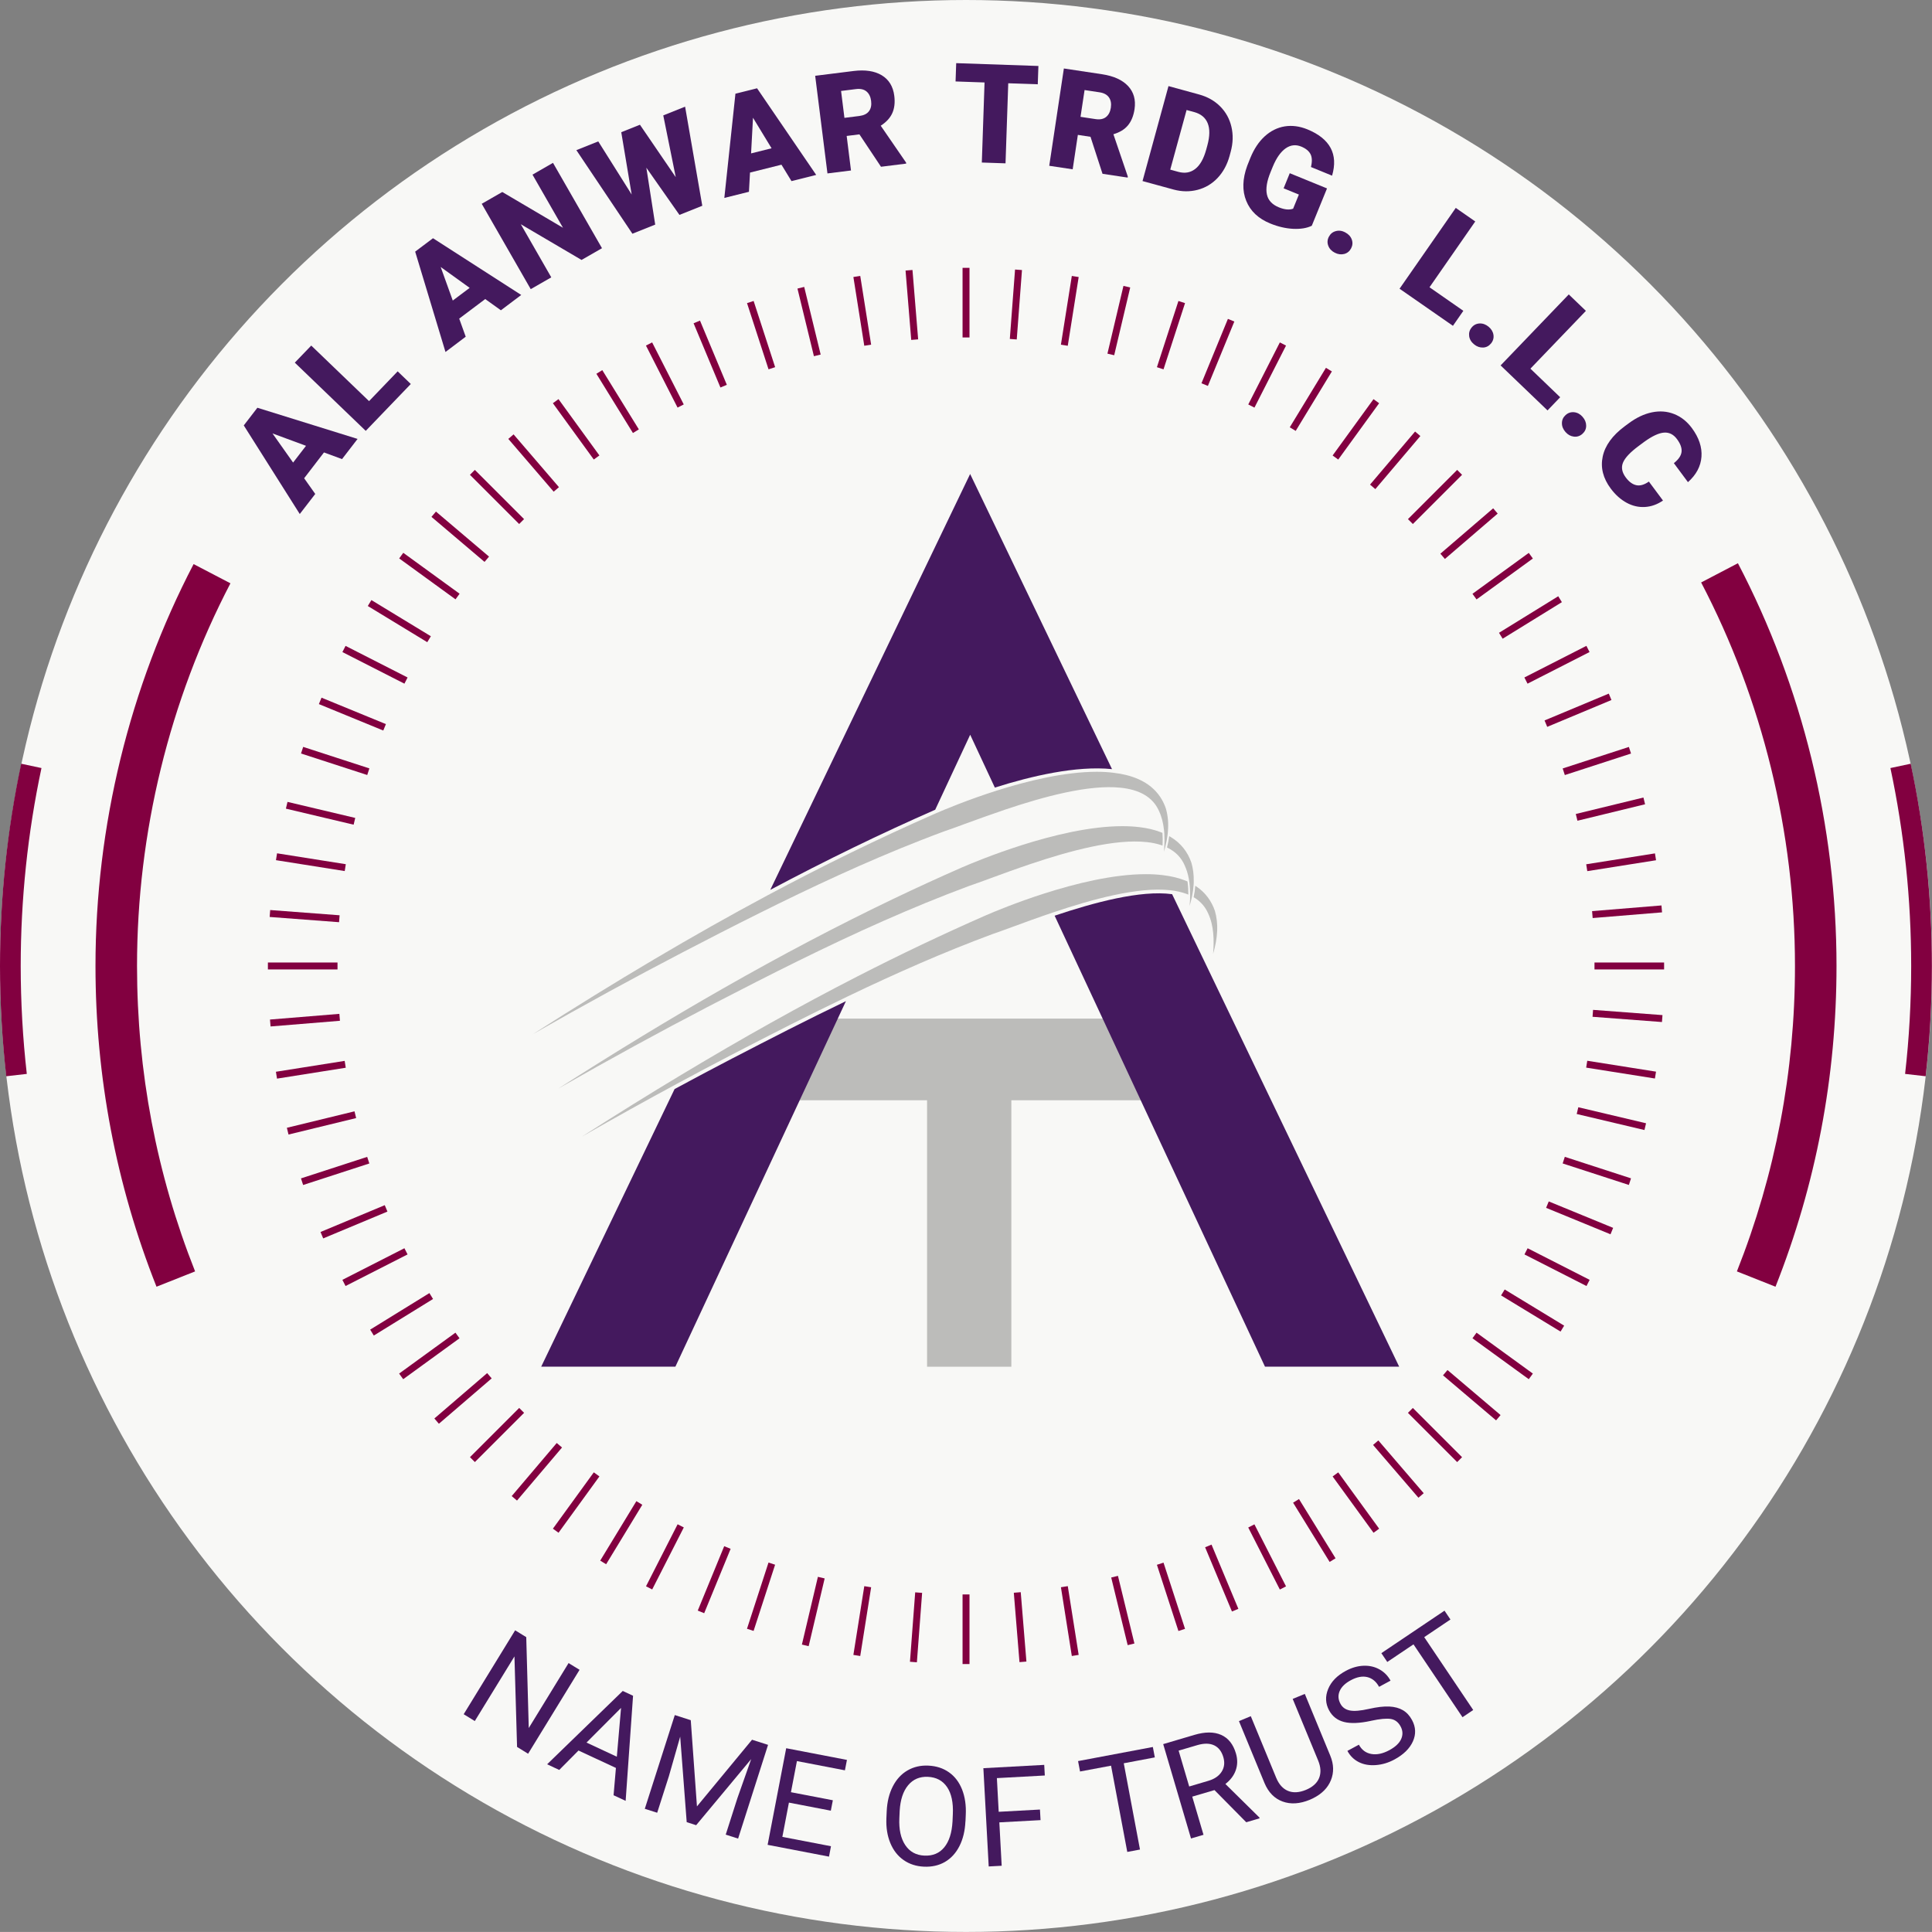 <svg xmlns="http://www.w3.org/2000/svg" id="Layer_2" data-name="Layer 2" viewBox="0 0 361.95 361.94"><rect x="0" y="0" width="361.95" height="361.94" fill="#808080" stroke="none"/><defs><style>      .cls-1 {        fill: #820040;      }      .cls-2 {        fill: #44195e;      }      .cls-3 {        fill: #f8f8f6;      }      .cls-4 {        fill: #bcbcba;      }    </style></defs><g id="Layer_1-2" data-name="Layer 1"><g><circle class="cls-3" cx="180.98" cy="180.97" r="180.97"></circle><g><path class="cls-4" d="m220.7,206.13h-31.23v49.92h-15.79v-49.92h-27.64l7.99-15.3h66.66v15.3Z"></path><path class="cls-2" d="m137.26,198.26c6.88-3.57,13.97-7.21,21.22-10.7l-31.95,68.48h-25.14l24.99-52.01c3.68-1.99,7.29-3.91,10.87-5.77Z"></path><path class="cls-2" d="m208.33,144.09c-6.7-.68-15.14,1.3-21.95,3.46l-4.62-9.9-6.56,14.06s-.07.03-.11.04c-10.09,4.43-20.26,9.37-30.78,14.96l37.44-77.91,26.57,55.27Z"></path><path class="cls-2" d="m262.13,256.04h-25.14l-39.41-84.49c7.3-2.45,16.09-4.84,22.01-4.03l42.54,88.52Z"></path><path class="cls-4" d="m218.81,155.76c0,.11-.02.23-.04.35,0,.11-.02.23-.04.35-.08.69-.22,1.4-.41,2.16-.03.11-.05.23-.09.34-.03.11-.05.22-.09.34-.02.08-.04.17-.07.26,0-.09.01-.19.02-.28,0-.12.02-.24.02-.36,0-.12.02-.24.02-.37.04-.78.04-1.58,0-2.37,0-.13-.02-.25-.03-.38-.01-.12-.02-.25-.04-.37-.13-1.21-.41-2.4-.93-3.5-1.19-2.7-3.78-3.99-7.14-4.35-5.99-.64-14.43,1.66-21.69,4.1-2.8.95-5.44,1.91-7.68,2.73-1.54.57-2.87,1.05-3.9,1.4-1.4.52-2.8,1.05-4.19,1.6-10.36,4.05-20.51,8.8-30.33,13.7-4.91,2.44-9.73,4.92-14.45,7.38-8.95,4.66-18.13,9.67-27.94,15.27,15.66-10.04,30.14-18.61,44.02-26.04,10.57-5.65,20.8-10.64,30.94-15.1.19-.09.39-.18.59-.26,1.68-.73,5.99-2.53,11.3-4.22,5.8-1.84,12.8-3.55,18.81-3.55,1.1,0,2.16.06,3.18.19,1.68.2,3.24.58,4.62,1.19,2.55,1.13,4.28,2.97,5.14,5.47.39,1.34.53,2.76.39,4.32Z"></path><g><path class="cls-4" d="m217.81,158.42c-.11-.04-.21-.08-.32-.11-.8-.26-1.66-.44-2.59-.54-6.02-.68-14.53,1.64-21.84,4.1-2.79.94-5.41,1.9-7.64,2.72-1.54.57-2.87,1.05-3.9,1.4-5.4,2.01-10.75,4.21-16.04,6.55-10.77,4.76-21.25,10.07-31.3,15.27-.55.28-1.1.57-1.64.85-8.95,4.66-18.13,9.67-27.95,15.28,10.78-6.91,20.99-13.12,30.84-18.74,11.04-6.3,21.61-11.86,31.99-16.83,4.27-2.04,8.5-3.98,12.72-5.83,1.68-.73,5.98-2.52,11.26-4.2,5.81-1.85,12.82-3.56,18.85-3.56,1.14,0,2.24.06,3.29.19,1.4.17,2.71.47,3.9.93.11.04.23.09.34.14.06.79.06,1.59.02,2.39Z"></path><path class="cls-4" d="m223.64,165c0,.12,0,.25,0,.38,0,.12,0,.25-.02.37-.04.69-.14,1.42-.3,2.17-.02.11-.05.23-.08.35-.02.11-.05.23-.08.34-.08.36-.18.73-.29,1.11.03-.4.06-.81.08-1.22,0-.12,0-.25.01-.38,0-.13,0-.26,0-.38,0-.8-.03-1.62-.13-2.41-.02-.13-.04-.27-.06-.39-.02-.13-.04-.27-.07-.4-.16-.84-.41-1.67-.77-2.44-.63-1.44-1.67-2.48-3-3.18-.1-.06-.2-.11-.3-.15.18-.7.32-1.41.42-2.12.11.06.21.11.31.18,1.85,1.13,3.14,2.74,3.84,4.79.31,1.07.46,2.19.44,3.39Z"></path><path class="cls-4" d="m222.63,167.6c-.11-.05-.22-.09-.33-.13-.92-.34-1.95-.57-3.07-.69-6.06-.66-14.62,1.69-21.94,4.16-2.73.92-5.28,1.85-7.47,2.66-1.54.57-2.87,1.05-3.89,1.4-9.18,3.4-18.21,7.4-27.01,11.62-7.51,3.6-14.85,7.37-21.97,11.05-3.32,1.73-6.67,3.5-10.07,5.34-5.78,3.12-11.7,6.41-17.88,9.94,6.41-4.11,12.63-7.98,18.69-11.62,11.46-6.89,22.35-12.98,32.95-18.41,8.1-4.15,16.04-7.92,23.92-11.38,1.66-.72,5.88-2.49,11.09-4.15,5.84-1.87,12.93-3.62,19.02-3.62,1.11,0,2.19.06,3.22.19,1.53.18,2.95.52,4.23,1.03.12.05.24.1.35.15h0c.11.8.16,1.62.16,2.44Z"></path></g><path class="cls-4" d="m227.27,178.74c.2-2.52.17-5.28-.93-7.62-.54-1.22-1.36-2.16-2.42-2.85-.1-.06-.2-.12-.3-.18.15-.71.26-1.43.31-2.15.11.07.21.14.31.21,1.59,1.11,2.71,2.61,3.36,4.48.68,2.35.58,4.95-.34,8.11Z"></path></g><g><path class="cls-2" d="m60.69,84.77l-3.71,4.83,2.08,2.94-2.9,3.76-10.49-16.6,2.55-3.31,18.77,5.84-2.91,3.78-3.39-1.25Zm-5.78,1.89l2.42-3.14-6.28-2.32,3.86,5.46Z"></path><path class="cls-2" d="m69.14,75.15l5.36-5.58,2.46,2.37-8.44,8.78-13.29-12.78,3.08-3.2,10.83,10.41Z"></path><path class="cls-2" d="m90.9,56.03l-4.87,3.66,1.22,3.39-3.79,2.86-5.68-18.8,3.34-2.51,16.53,10.63-3.81,2.87-2.93-2.1Zm-6.08.28l3.17-2.38-5.43-3.91,2.27,6.3Z"></path><path class="cls-2" d="m112.78,46.5l-3.83,2.2-11.38-6.69,5.71,9.95-3.85,2.21-9.18-15.99,3.85-2.21,11.37,6.7-5.71-9.95,3.84-2.21,9.18,15.99Z"></path><path class="cls-2" d="m126.59,33.14l-2.33-11.52,4.09-1.64,3.22,18.57-4.28,1.71-6.2-8.84,1.66,10.66-4.27,1.71-10.5-15.66,4.1-1.64,6.26,9.95-1.95-11.67,3.5-1.4,6.68,9.78Z"></path><path class="cls-2" d="m146.42,30.85l-5.91,1.48-.2,3.6-4.61,1.15,2.08-19.53,4.05-1.01,11.08,16.23-4.63,1.16-1.88-3.08Zm-5.71-2.11l3.84-.96-3.48-5.72-.36,6.68Z"></path><path class="cls-2" d="m161.01,25.17l-2.39.3.81,6.47-4.41.55-2.3-18.29,7.2-.9c2.17-.27,3.93,0,5.27.8,1.34.81,2.13,2.09,2.35,3.85.16,1.27.03,2.36-.38,3.26-.41.9-1.13,1.68-2.16,2.34l4.75,6.91.02.19-4.72.59-4.04-6.07Zm-2.81-3.09l2.79-.35c.84-.11,1.44-.4,1.81-.9.37-.49.5-1.14.4-1.92-.1-.79-.39-1.38-.87-1.78-.48-.4-1.14-.54-1.97-.44l-2.79.35.63,5.04Z"></path><path class="cls-2" d="m194.42,15.79l-5.53-.19-.51,15-4.44-.15.51-15-5.43-.19.12-3.43,15.4.53-.12,3.43Z"></path><path class="cls-2" d="m204.31,25.63l-2.38-.36-.97,6.45-4.39-.66,2.74-18.23,7.17,1.08c2.16.33,3.78,1.06,4.85,2.2,1.07,1.14,1.48,2.59,1.22,4.34-.19,1.27-.61,2.28-1.24,3.04s-1.54,1.31-2.72,1.66l2.7,7.93-.03.19-4.71-.71-2.25-6.93Zm-1.87-3.74l2.78.42c.83.13,1.5,0,1.98-.38s.79-.96.91-1.74c.12-.79,0-1.44-.36-1.95-.36-.51-.95-.83-1.78-.95l-2.78-.42-.76,5.02Z"></path><path class="cls-2" d="m214.05,33.91l4.86-17.78,5.73,1.57c1.57.43,2.89,1.17,3.95,2.23,1.06,1.06,1.76,2.33,2.11,3.82.35,1.49.31,3.04-.13,4.66l-.22.82c-.45,1.63-1.19,2.99-2.23,4.1-1.04,1.1-2.29,1.85-3.74,2.23s-2.94.37-4.48-.04l-5.85-1.6Zm8.25-13.3l-3.06,11.17,1.49.41c1.23.34,2.29.16,3.19-.54.9-.69,1.58-1.9,2.06-3.63l.21-.77c.47-1.72.49-3.1.07-4.15s-1.26-1.75-2.52-2.1l-1.44-.39Z"></path><path class="cls-2" d="m245.74,42.3c-.92.45-2.08.63-3.47.57-1.39-.07-2.82-.4-4.27-.99-2.24-.91-3.74-2.32-4.52-4.24-.78-1.91-.72-4.11.18-6.58l.59-1.48c.69-1.68,1.58-3.03,2.69-4.04,1.11-1.01,2.35-1.63,3.73-1.86,1.38-.22,2.8-.04,4.25.55,2.13.87,3.58,2.03,4.36,3.48s.87,3.18.28,5.2l-3.96-1.62c.25-1.01.22-1.82-.08-2.41s-.89-1.07-1.74-1.42c-1.03-.42-2.01-.31-2.93.34-.92.65-1.72,1.78-2.39,3.4l-.42,1.03c-.7,1.7-.93,3.1-.69,4.2.23,1.09.97,1.89,2.23,2.41,1.07.44,1.97.52,2.68.26l1.08-2.65-2.86-1.17,1.15-2.83,6.98,2.85-2.86,7.01Z"></path><path class="cls-2" d="m252.02,43.54c.6.31,1.01.75,1.22,1.31.21.56.17,1.12-.11,1.67-.29.55-.72.91-1.3,1.06s-1.17.07-1.77-.24c-.61-.31-1.01-.75-1.22-1.32-.21-.56-.17-1.12.12-1.67s.72-.9,1.3-1.05c.58-.16,1.17-.08,1.78.24Z"></path><path class="cls-2" d="m267.8,53.81l6.35,4.42-1.95,2.81-10-6.95,10.53-15.14,3.65,2.54-8.57,12.33Z"></path><path class="cls-2" d="m278.87,61.2c.52.43.83.94.92,1.53.09.59-.06,1.13-.46,1.62-.4.48-.89.74-1.49.76s-1.16-.17-1.68-.6c-.53-.43-.84-.95-.92-1.54s.07-1.13.46-1.61c.39-.48.89-.73,1.48-.76.6-.03,1.16.17,1.69.6Z"></path><path class="cls-2" d="m286.71,69.06l5.58,5.36-2.37,2.47-8.79-8.43,12.77-13.3,3.21,3.08-10.4,10.83Z"></path><path class="cls-2" d="m296.49,78.1c.45.5.67,1.06.67,1.66s-.24,1.11-.7,1.52-1,.59-1.6.52-1.12-.35-1.57-.86c-.45-.51-.68-1.07-.67-1.67,0-.6.24-1.11.7-1.52s.99-.58,1.59-.52c.6.06,1.12.35,1.58.86Z"></path><path class="cls-2" d="m311.53,93.79c-1.06.72-2.18,1.12-3.35,1.19s-2.31-.18-3.42-.78-2.11-1.48-2.99-2.66c-1.45-1.94-1.95-3.95-1.51-6.01.44-2.06,1.81-3.95,4.12-5.67l.73-.54c1.45-1.08,2.91-1.77,4.37-2.07,1.46-.3,2.84-.2,4.14.31,1.3.51,2.41,1.38,3.34,2.63,1.33,1.8,1.93,3.59,1.8,5.38-.13,1.79-.98,3.38-2.53,4.76l-2.64-3.56c.88-.7,1.36-1.4,1.44-2.12.08-.72-.21-1.52-.86-2.39-.66-.89-1.48-1.29-2.45-1.21s-2.19.65-3.66,1.71l-1.05.78c-1.58,1.17-2.56,2.21-2.94,3.11-.38.9-.21,1.83.51,2.8.61.82,1.27,1.3,1.98,1.45s1.49-.08,2.35-.68l2.64,3.55Z"></path></g><path class="cls-1" d="m29.32,241.06c-7.58-19.12-11.43-39.34-11.43-60.09,0-26.19,6.36-52.22,18.38-75.29l6.9,3.6c-11.45,21.96-17.5,46.75-17.5,71.69,0,19.76,3.66,39.01,10.88,57.22l-7.23,2.87Z"></path><path class="cls-1" d="m332.63,241.06l-7.23-2.87c7.22-18.21,10.88-37.46,10.88-57.22,0-25-6.08-49.85-17.58-71.85l6.89-3.6c12.08,23.11,18.47,49.2,18.47,75.45,0,20.75-3.85,40.97-11.43,60.09Z"></path><g><path class="cls-2" d="m98.95,328.56l-2.08-1.28-.49-16.96-7.43,12.11-2.08-1.28,9.64-15.72,2.08,1.28.47,17.03,7.46-12.17,2.06,1.26-9.64,15.72Z"></path><path class="cls-2" d="m115.38,331.21l-7-3.26-3.61,3.64-2.27-1.06,14.17-13.74,1.93.9-1.39,19.69-2.26-1.05.44-5.12Zm-5.5-4.75l5.68,2.65.79-9.14-6.48,6.5Z"></path><path class="cls-2" d="m129.41,322.26l1.16,16.16,10.32-12.49,3,.96-5.61,17.56-2.32-.74,2.19-6.84,2.58-7.31-10.31,12.38-1.77-.57-1.22-16.02-2.12,7.42-2.19,6.84-2.32-.74,5.62-17.56,2.99.96Z"></path><path class="cls-2" d="m155.65,339.22l-7.85-1.51-1.23,6.42,9.11,1.75-.37,1.95-11.5-2.21,3.48-18.1,11.38,2.19-.38,1.95-8.99-1.73-1.12,5.83,7.85,1.51-.38,1.95Z"></path><path class="cls-2" d="m180.87,341.19c-.08,1.8-.46,3.37-1.13,4.68s-1.58,2.3-2.72,2.96c-1.15.66-2.46.95-3.94.88-1.45-.07-2.72-.48-3.81-1.25-1.09-.76-1.91-1.82-2.47-3.17-.56-1.35-.81-2.89-.74-4.63l.06-1.33c.08-1.77.46-3.32,1.14-4.65.68-1.33,1.6-2.33,2.76-3s2.46-.97,3.91-.9c1.48.07,2.76.48,3.85,1.25,1.09.76,1.91,1.84,2.46,3.22.54,1.38.78,2.97.69,4.77l-.05,1.16Zm-2.36-1.3c.1-2.18-.26-3.88-1.08-5.09s-2.02-1.85-3.6-1.92c-1.53-.07-2.77.46-3.7,1.58-.94,1.13-1.46,2.73-1.58,4.8l-.06,1.35c-.1,2.12.27,3.8,1.1,5.05s2.03,1.91,3.59,1.98c1.57.07,2.81-.44,3.72-1.55.91-1.1,1.43-2.72,1.55-4.85l.06-1.37Z"></path><path class="cls-2" d="m194.95,340.99l-7.73.42.44,8.13-2.43.13-1-18.41,11.4-.62.11,1.99-8.98.49.34,6.31,7.73-.42.11,1.99Z"></path><path class="cls-2" d="m216.35,329.24l-5.82,1.1,3.04,16.16-2.38.45-3.04-16.16-5.81,1.09-.37-1.95,14.01-2.64.37,1.95Z"></path><path class="cls-2" d="m227.51,335.37l-4.15,1.22,2.11,7.15-2.34.69-5.21-17.68,5.85-1.73c1.99-.59,3.66-.59,5,0,1.34.59,2.27,1.75,2.78,3.49.32,1.1.31,2.15-.04,3.14-.35.99-1,1.85-1.94,2.57l6.37,6.28.04.15-2.5.74-5.95-6.02Zm-4.72-.68l3.58-1.06c1.16-.34,1.99-.91,2.5-1.71.51-.8.61-1.71.32-2.71-.32-1.1-.9-1.84-1.72-2.23-.82-.39-1.85-.41-3.09-.06l-3.57,1.05,1.98,6.72Z"></path><path class="cls-2" d="m244.45,317.35l4.78,11.59c.66,1.61.69,3.13.11,4.57-.58,1.44-1.7,2.57-3.37,3.4l-.59.27c-1.87.77-3.56.88-5.08.33-1.52-.55-2.66-1.7-3.4-3.46l-4.79-11.61,2.22-.92,4.76,11.54c.51,1.23,1.24,2.05,2.2,2.45.96.4,2.07.34,3.33-.17,1.27-.52,2.11-1.27,2.5-2.22.39-.96.34-2.05-.17-3.29l-4.77-11.55,2.26-.93Z"></path><path class="cls-2" d="m256.85,322.39c-2.12.46-3.8.53-5.06.21-1.25-.32-2.18-1.04-2.79-2.17-.69-1.28-.75-2.61-.18-4,.57-1.39,1.67-2.52,3.31-3.4,1.11-.6,2.22-.92,3.33-.96s2.1.19,2.99.69c.89.5,1.57,1.2,2.06,2.1l-2.15,1.16c-.53-.98-1.26-1.59-2.19-1.82s-1.96-.03-3.1.58c-1.06.57-1.75,1.24-2.09,2.03s-.29,1.59.16,2.41c.36.66.94,1.07,1.75,1.23.81.16,1.99.06,3.54-.29,1.55-.35,2.83-.5,3.84-.45,1.01.05,1.86.28,2.56.69.7.41,1.27,1.03,1.71,1.85.71,1.32.76,2.65.16,3.99-.6,1.34-1.76,2.48-3.47,3.4-1.11.6-2.27.95-3.47,1.04-1.2.09-2.26-.09-3.18-.55s-1.64-1.16-2.15-2.11l2.15-1.16c.53.98,1.31,1.56,2.34,1.74,1.03.18,2.15-.06,3.36-.71,1.13-.61,1.87-1.31,2.22-2.09.35-.79.32-1.58-.11-2.37-.43-.8-1.04-1.26-1.83-1.39-.79-.13-2.03-.02-3.73.35Z"></path><path class="cls-2" d="m271.74,303.4l-4.92,3.31,9.18,13.65-2.01,1.35-9.18-13.65-4.91,3.3-1.11-1.65,11.83-7.96,1.11,1.65Z"></path></g><path class="cls-1" d="m1.17,201.63c-.77-6.81-1.17-13.76-1.17-20.66,0-12.77,1.34-25.52,3.97-37.89l3.8.81c-2.58,12.11-3.89,24.58-3.89,37.08,0,6.75.38,13.55,1.14,20.22l-3.87.44Z"></path><path class="cls-1" d="m360.78,201.63l-3.87-.44c.76-6.66,1.14-13.47,1.14-20.22,0-12.5-1.31-24.97-3.89-37.08l3.8-.81c2.64,12.37,3.97,25.12,3.97,37.89,0,6.9-.39,13.85-1.17,20.66Z"></path><g><rect class="cls-1" x="180.33" y="50.18" width="1.3" height="13.04"></rect><rect class="cls-1" x="160.89" y="51.71" width="1.3" height="13.04" transform="translate(-7.12 25.99) rotate(-9)"></rect><rect class="cls-1" x="141.93" y="56.27" width="1.3" height="13.04" transform="translate(-12.42 47.13) rotate(-18)"></rect><rect class="cls-1" x="123.91" y="63.73" width="1.3" height="13.04" transform="translate(-18.32 64.21) rotate(-27)"></rect><rect class="cls-1" x="107.29" y="73.92" width="1.3" height="13.04" transform="translate(-26.67 78.8) rotate(-36)"></rect><rect class="cls-1" x="92.46" y="86.58" width="1.3" height="13.04" transform="translate(-38.56 93.11) rotate(-45)"></rect><rect class="cls-1" x="79.8" y="101.41" width="1.3" height="13.04" transform="translate(-54.16 109.57) rotate(-54)"></rect><rect class="cls-1" x="69.61" y="118.03" width="1.3" height="13.04" transform="translate(-72.62 130.6) rotate(-63)"></rect><rect class="cls-1" x="62.15" y="136.05" width="1.3" height="13.04" transform="translate(-92.2 158.23) rotate(-72)"></rect><rect class="cls-1" x="57.59" y="155.01" width="1.3" height="13.04" transform="translate(-110.41 193.78) rotate(-81)"></rect><rect class="cls-1" x="50.19" y="180.32" width="13.04" height="1.3"></rect><rect class="cls-1" x="51.72" y="199.76" width="13.04" height="1.3" transform="translate(-30.64 11.58) rotate(-9)"></rect><rect class="cls-1" x="56.27" y="218.72" width="13.04" height="1.3" transform="translate(-64.75 30.16) rotate(-18.01)"></rect><rect class="cls-1" x="63.74" y="236.73" width="13.04" height="1.3" transform="translate(-100.12 57.78) rotate(-27)"></rect><rect class="cls-1" x="73.92" y="253.36" width="13.04" height="1.3" transform="translate(-133.95 95.81) rotate(-36)"></rect><rect class="cls-1" x="86.59" y="268.19" width="13.04" height="1.3" transform="translate(-162.82 144.58) rotate(-45)"></rect><rect class="cls-1" x="101.42" y="280.85" width="13.04" height="1.3" transform="translate(-183.27 203.46) rotate(-54.02)"></rect><rect class="cls-1" x="118.04" y="291.04" width="13.04" height="1.3" transform="translate(-191.88 270.23) rotate(-63)"></rect><rect class="cls-1" x="136.06" y="298.5" width="13.04" height="1.3" transform="translate(-185.99 342.3) rotate(-72)"></rect><rect class="cls-1" x="155.02" y="303.05" width="13.04" height="1.3" transform="translate(-163.73 415.63) rotate(-80.98)"></rect><rect class="cls-1" x="180.33" y="298.71" width="1.3" height="13.04"></rect><rect class="cls-1" x="199.77" y="297.18" width="1.3" height="13.04" transform="translate(-45.04 35.09) rotate(-9)"></rect><rect class="cls-1" x="218.73" y="292.63" width="1.3" height="13.04" transform="translate(-81.71 82.44) rotate(-18)"></rect><rect class="cls-1" x="236.74" y="285.17" width="1.3" height="13.04" transform="translate(-106.55 139.56) rotate(-27)"></rect><rect class="cls-1" x="253.37" y="274.98" width="1.3" height="13.04" transform="translate(-116.95 203.07) rotate(-36)"></rect><rect class="cls-1" x="268.19" y="262.31" width="1.3" height="13.04" transform="translate(-111.35 268.85) rotate(-45)"></rect><rect class="cls-1" x="280.86" y="247.49" width="1.3" height="13.04" transform="translate(-89.45 332.47) rotate(-54)"></rect><rect class="cls-1" x="291.05" y="230.86" width="1.3" height="13.04" transform="translate(-52.23 389.53) rotate(-63)"></rect><rect class="cls-1" x="298.51" y="212.85" width="1.3" height="13.04" transform="translate(-1.92 436.09) rotate(-72)"></rect><rect class="cls-1" x="303.06" y="193.89" width="1.3" height="13.04" transform="translate(58.25 469.01) rotate(-81)"></rect><rect class="cls-1" x="298.72" y="180.32" width="13.04" height="1.3"></rect><rect class="cls-1" x="297.19" y="160.88" width="13.04" height="1.3" transform="translate(-21.53 49.51) rotate(-9)"></rect><rect class="cls-1" x="292.64" y="141.92" width="13.04" height="1.3" transform="translate(-29.42 99.48) rotate(-18.01)"></rect><rect class="cls-1" x="285.17" y="123.91" width="13.04" height="1.3" transform="translate(-24.75 146.09) rotate(-27.02)"></rect><rect class="cls-1" x="274.99" y="107.28" width="13.04" height="1.3" transform="translate(-9.67 186.09) rotate(-36)"></rect><rect class="cls-1" x="262.32" y="92.45" width="13.04" height="1.3" transform="translate(12.91 217.37) rotate(-45)"></rect><rect class="cls-1" x="247.49" y="79.79" width="13.04" height="1.3" transform="translate(39.69 238.73) rotate(-54.02)"></rect><rect class="cls-1" x="230.87" y="69.6" width="13.04" height="1.3" transform="translate(67.09 249.94) rotate(-63.02)"></rect><rect class="cls-1" x="212.85" y="62.14" width="13.04" height="1.3" transform="translate(91.87 252.02) rotate(-72)"></rect><rect class="cls-1" x="193.89" y="57.59" width="13.04" height="1.3" transform="translate(111.48 247.04) rotate(-80.98)"></rect></g><g><rect class="cls-1" x="170.18" y="50.6" width="1.3" height="13.04" transform="translate(-4.09 14.14) rotate(-4.68)"></rect><rect class="cls-1" x="150.93" y="53.71" width="1.3" height="13.04" transform="translate(-9.95 37.57) rotate(-13.68)"></rect><rect class="cls-1" x="132.4" y="59.8" width="1.3" height="13.04" transform="translate(-15.28 56.44) rotate(-22.68)"></rect><rect class="cls-1" x="115.06" y="68.71" width="1.3" height="13.04" transform="translate(-22.27 71.98) rotate(-31.68)"></rect><rect class="cls-1" x="99.32" y="80.22" width="1.3" height="13.04" transform="translate(-32.38 86.13) rotate(-40.68)"></rect><rect class="cls-1" x="85.58" y="94.05" width="1.3" height="13.04" transform="translate(-46.25 101.25) rotate(-49.69)"></rect><rect class="cls-1" x="74.17" y="109.86" width="1.3" height="13.04" transform="translate(-63.5 119.81) rotate(-58.69)"></rect><rect class="cls-1" x="65.37" y="127.26" width="1.3" height="13.04" transform="translate(-82.81 144.05) rotate(-67.68)"></rect><rect class="cls-1" x="59.4" y="145.83" width="1.3" height="13.04" transform="translate(-102.03 175.7) rotate(-76.68)"></rect><rect class="cls-1" x="56.42" y="165.1" width="1.3" height="13.04" transform="translate(-118.36 215.61) rotate(-85.68)"></rect><rect class="cls-1" x="50.61" y="190.47" width="13.04" height="1.3" transform="translate(-15.4 5.3) rotate(-4.68)"></rect><rect class="cls-1" x="53.72" y="209.72" width="13.04" height="1.3" transform="translate(-48.05 20.22) rotate(-13.68)"></rect><rect class="cls-1" x="59.8" y="228.24" width="13.04" height="1.3" transform="translate(-83.1 43.25) rotate(-22.67)"></rect><rect class="cls-1" x="68.71" y="245.59" width="13.04" height="1.3" transform="translate(-118.1 76.19) rotate(-31.68)"></rect><rect class="cls-1" x="80.23" y="261.33" width="13.04" height="1.3" transform="translate(-149.81 119.86) rotate(-40.68)"></rect><rect class="cls-1" x="94.06" y="275.07" width="13.04" height="1.3" transform="translate(-174.74 174.06) rotate(-49.69)"></rect><rect class="cls-1" x="109.87" y="286.48" width="13.04" height="1.3" transform="translate(-189.41 237.37) rotate(-58.69)"></rect><rect class="cls-1" x="127.27" y="295.28" width="13.04" height="1.3" transform="translate(-190.77 307.27) rotate(-67.67)"></rect><rect class="cls-1" x="145.84" y="301.24" width="13.04" height="1.3" transform="translate(-176.48 380.73) rotate(-76.7)"></rect><rect class="cls-1" x="165.1" y="304.23" width="13.04" height="1.3" transform="translate(-145.3 453.09) rotate(-85.69)"></rect><rect class="cls-1" x="190.48" y="298.3" width="1.3" height="13.04" transform="translate(-24.25 16.63) rotate(-4.68)"></rect><rect class="cls-1" x="209.72" y="295.18" width="1.3" height="13.04" transform="translate(-65.4 58.33) rotate(-13.68)"></rect><rect class="cls-1" x="228.25" y="289.1" width="1.3" height="13.04" transform="translate(-96.3 111.14) rotate(-22.68)"></rect><rect class="cls-1" x="245.59" y="280.19" width="1.3" height="13.04" transform="translate(-113.89 172.06) rotate(-31.68)"></rect><rect class="cls-1" x="261.33" y="268.68" width="1.3" height="13.04" transform="translate(-116.08 237.29) rotate(-40.68)"></rect><rect class="cls-1" x="275.08" y="254.85" width="1.3" height="13.04" transform="translate(-101.96 302.49) rotate(-49.68)"></rect><rect class="cls-1" x="286.49" y="239.03" width="1.3" height="13.04" transform="translate(-71.88 363.24) rotate(-58.69)"></rect><rect class="cls-1" x="295.28" y="221.63" width="1.3" height="13.04" transform="translate(-27.51 415.27) rotate(-67.68)"></rect><rect class="cls-1" x="301.25" y="203.07" width="1.3" height="13.04" transform="translate(28.42 455.11) rotate(-76.69)"></rect><rect class="cls-1" x="304.24" y="183.8" width="1.3" height="13.04" transform="translate(92.16 480.02) rotate(-85.68)"></rect><rect class="cls-1" x="298.3" y="170.17" width="13.04" height="1.3" transform="translate(-12.92 25.43) rotate(-4.68)"></rect><rect class="cls-1" x="295.19" y="150.92" width="13.04" height="1.3" transform="translate(-27.29 75.67) rotate(-13.68)"></rect><rect class="cls-1" x="289.11" y="132.4" width="13.04" height="1.3" transform="translate(-28.44 124.23) rotate(-22.67)"></rect><rect class="cls-1" x="280.2" y="115.05" width="13.04" height="1.3" transform="translate(-18.04 167.8) rotate(-31.68)"></rect><rect class="cls-1" x="268.69" y="99.31" width="13.04" height="1.3" transform="translate(1.35 203.56) rotate(-40.68)"></rect><rect class="cls-1" x="254.85" y="85.57" width="13.04" height="1.3" transform="translate(26.55 229.77) rotate(-49.69)"></rect><rect class="cls-1" x="239.04" y="74.16" width="13.04" height="1.3" transform="translate(54.05 245.74) rotate(-58.69)"></rect><rect class="cls-1" x="221.64" y="65.36" width="13.04" height="1.3" transform="translate(80.42 251.99) rotate(-67.67)"></rect><rect class="cls-1" x="203.07" y="59.4" width="13.04" height="1.3" transform="translate(102.95 250.21) rotate(-76.7)"></rect><rect class="cls-1" x="183.81" y="56.41" width="13.04" height="1.3" transform="translate(119.12 242.55) rotate(-85.69)"></rect></g></g></g></svg>
